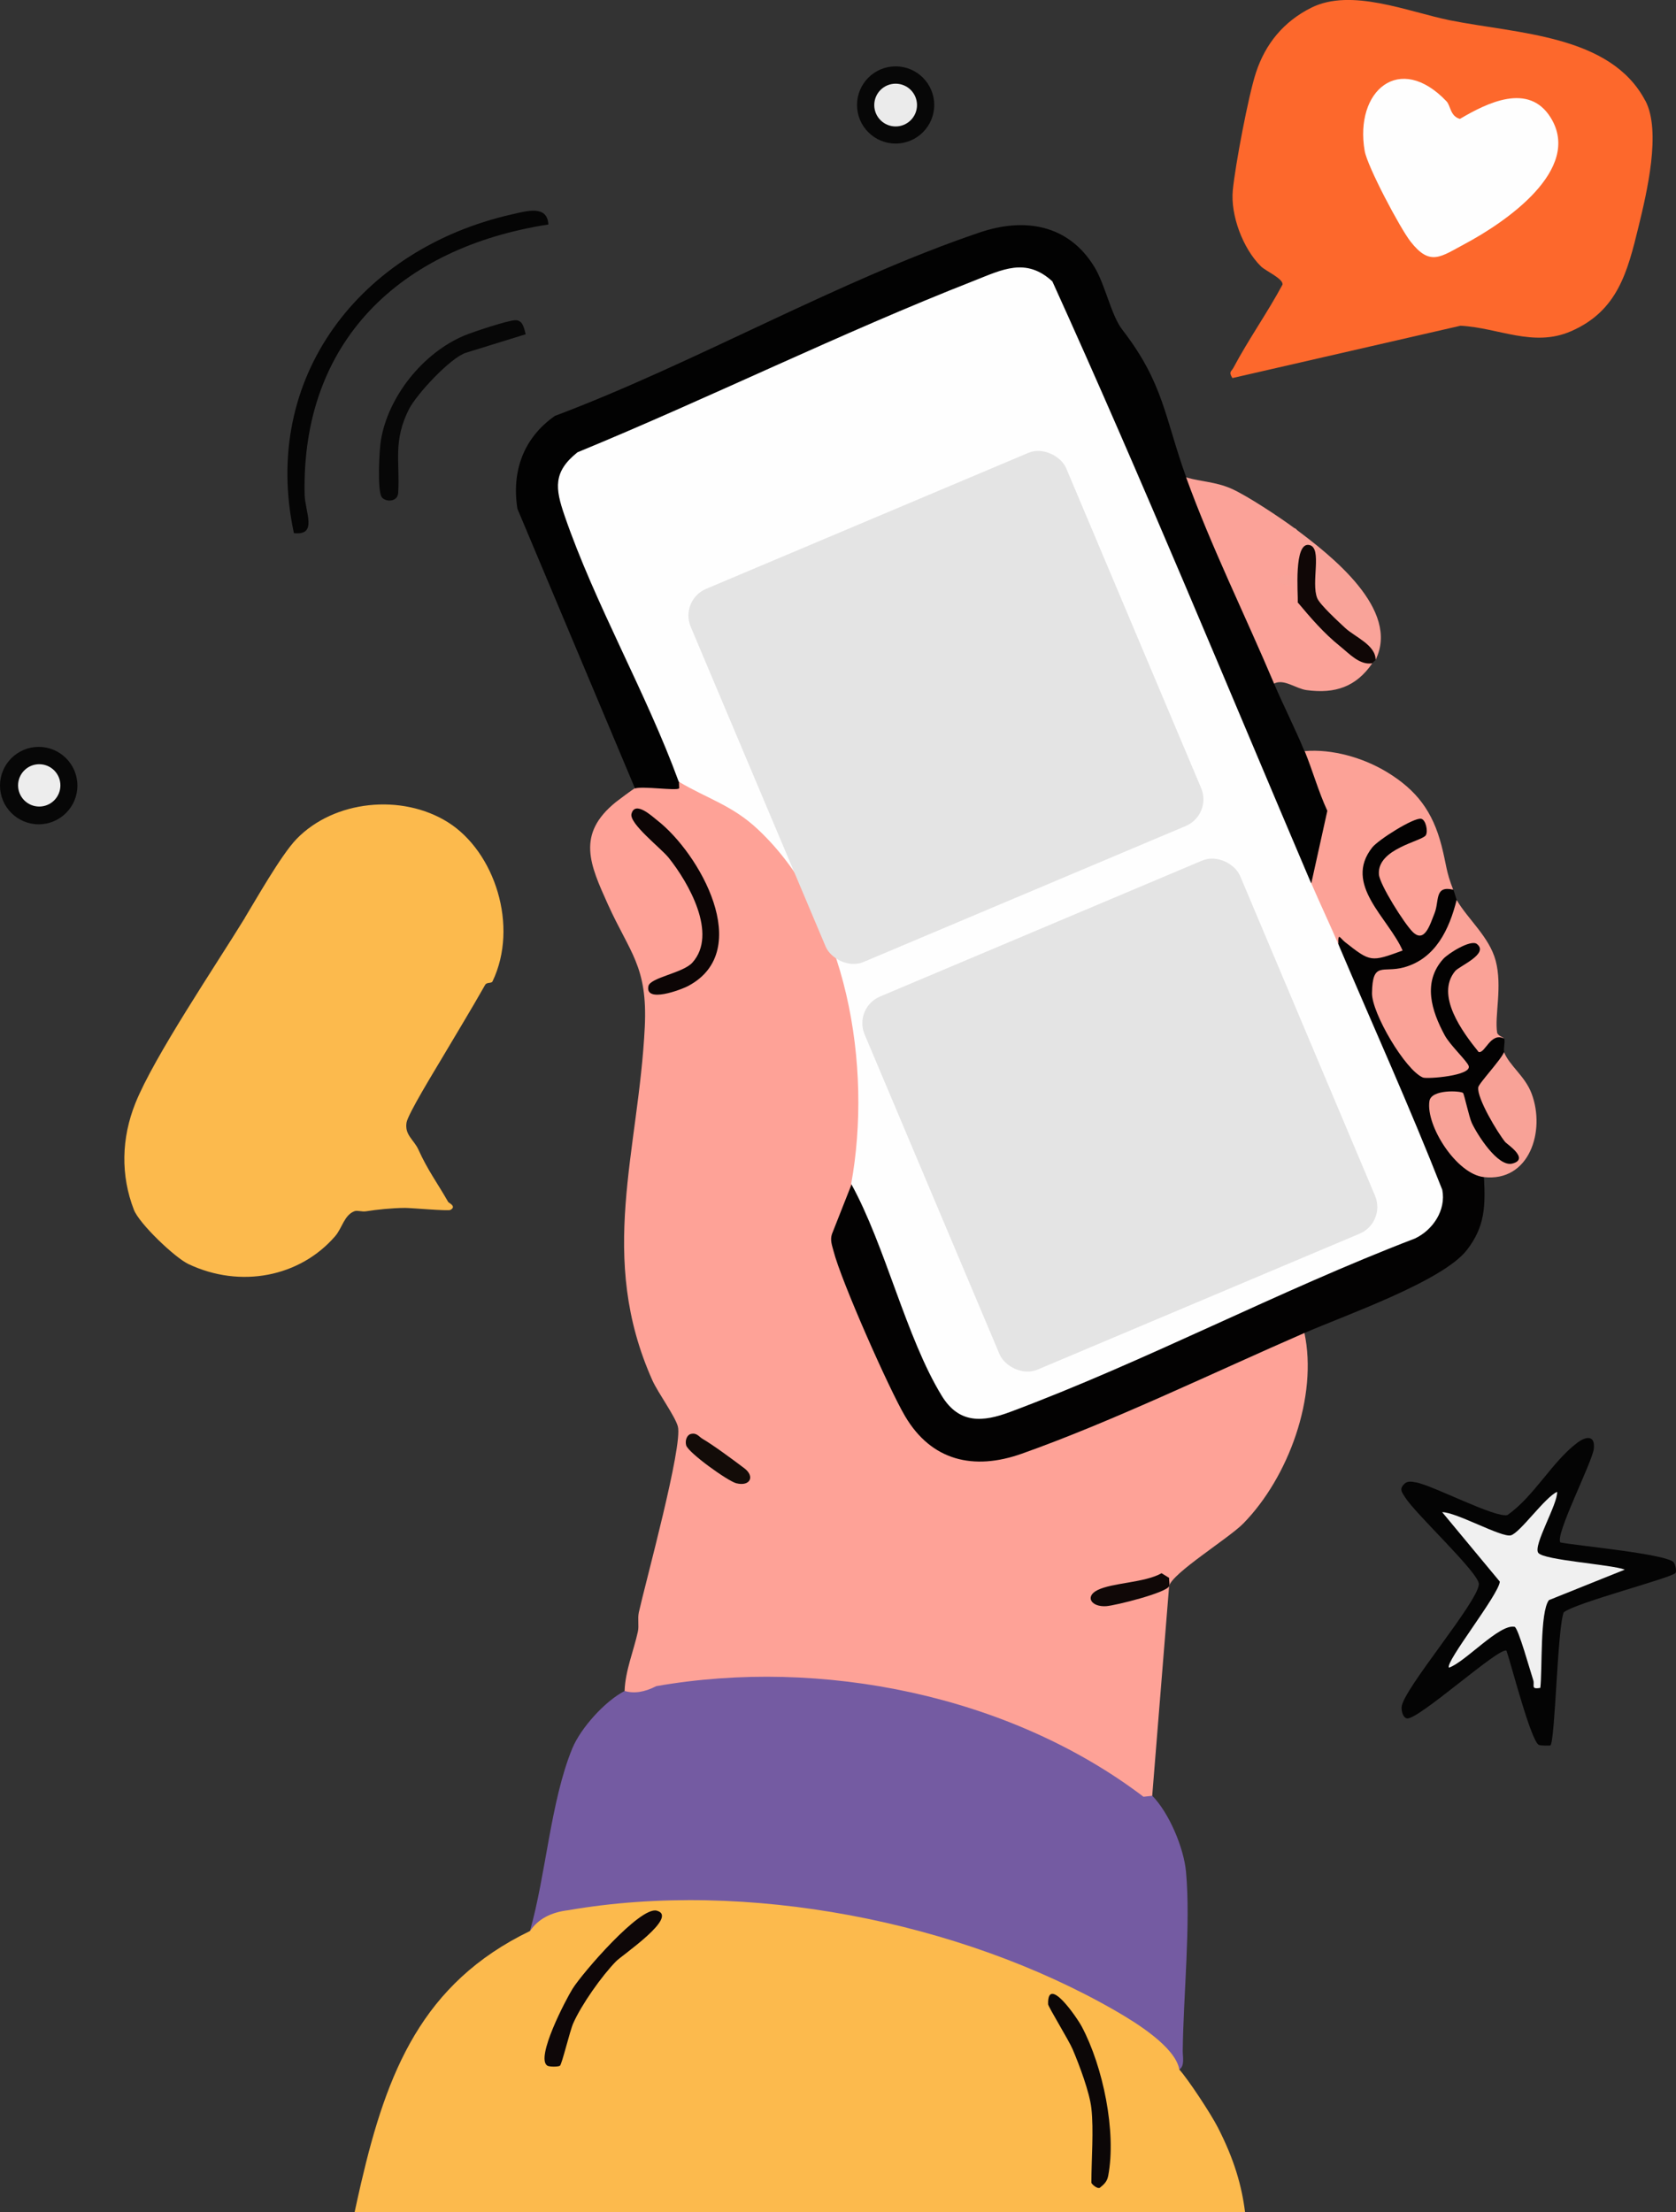 <?xml version="1.0" encoding="UTF-8"?><svg id="b" xmlns="http://www.w3.org/2000/svg" viewBox="0 0 157.62 208"><rect x="0" y="0" width="157.62" height="208" fill="#333333" stroke="none"/><defs><style>.d{fill:#070707;}.e{fill:#100706;}.f{fill:#100807;}.g{fill:#030202;}.h{fill:#050505;}.i{fill:#fd682c;}.j{fill:#e4e4e4;}.k{fill:#ebebeb;}.l{fill:#0e0708;}.m{fill:#745ba2;}.n{fill:#fcba4d;}.o{fill:#020202;}.p{fill:#0c0707;}.q{fill:#f9a399;}.r{fill:#fca297;}.s{fill:#0c0505;}.t{fill:#f0f0f0;}.u{fill:#040404;}.v{fill:#130c08;}.w{fill:#fefefe;}.x{fill:#fba298;}.y{fill:#fea297;}.z{fill:#f8a297;}.aa{fill:#ededed;}.ab{fill:#faa297;}</style></defs><g id="c"><path class="d" d="M0,73.87c0-2.01,1.63-3.64,3.64-3.64s3.64,1.63,3.64,3.64-1.63,3.64-3.64,3.64-3.64-1.63-3.64-3.64"/><circle class="aa" cx="3.69" cy="73.85" r="1.99"/><circle class="d" cx="84.23" cy="9.87" r="3.63"/><circle class="k" cx="84.23" cy="9.88" r="2.01"/><path class="m" d="M58.75,159c7.71-3.96,24.85-1.46,33.08,1.11,4.49,1.4,13.28,5.41,16.53,8.74,1.59,1.62,2.97,4.89,3.18,7.16.45,4.97-.25,11.62-.31,16.85,0,.54.2,1.41-.32,1.74-.24-.27-2.23-2.08-2.66-2.42-6.21-5.09-17.68-9.09-25.89-10.85-9.05-1.94-24.21-3.78-32.52.24,1.5-5.25,1.94-12.2,3.98-17.16.79-1.92,3.07-4.45,4.93-5.41Z"/><path class="q" d="M129.36,62.05c-2.17-1.47-4.14-3.23-5.91-5.26l-.39-1.34c.28-6.18-.58-3.08-.39.76l-.63.43c-.38-.45-.29-1.04-1.11-1.26-.57.04-.47,2.41-1.43,2.54.43-.84.15-4.89.32-5.08.33-.38,1.1,1.22,1.91.64v-3.82c3.47,2.57,9.99,7.67,7.63,12.4Z"/><path class="n" d="M117.09,208c-.31-2.47-1.01-4.94-2.56-7.96-.66-1.29-2.78-4.51-3.62-5.44-.37-2.12-4.04-4.39-5.98-5.51-14.68-8.46-34.8-12.37-51.49-9.47-1.64.19-2.84.84-3.59,1.95-10.16,4.91-13.46,13.26-15.89,23.7-.21.9-.41,1.82-.61,2.74h83.74Z"/><path class="p" d="M102.64,198.25c-.17-1.52-1.14-4.09-1.76-5.55-.35-.83-2.3-4-2.31-4.24-.08-2.81,2.71,1.24,3.17,2.11,1.99,3.74,3.27,9.89,2.48,14.03-.1.53-.39.8-.79,1.12-.27.12-.79-.38-.79-.48,0-2.16.23-4.94,0-6.99Z"/><path class="l" d="M52.67,194.24c-.18.12-1.01.11-1.19,0-1.16-.71,1.76-6.27,2.37-7.24.92-1.47,6.33-7.75,7.91-7.34,2.13.56-3.25,4.18-3.82,4.76-1.35,1.38-3.25,4.07-4.03,5.83-.32.72-1.07,3.88-1.25,3.99Z"/><path class="y" d="M80.06,111.32c.04,1.68-.39,3.4-1.29,5.18-.14,1.88,6.19,15.82,7.76,17.61,2.48,2.81,5.5,3.23,8.99,2.07,8.8-3.49,17.53-7.13,26.19-10.91l.96.04c1.29,6.02-1.5,13.61-5.74,17.94-1.37,1.4-6.73,4.69-6.98,5.9q-.51-.22,0,0l-1.59,19.71-.82.09c-12.57-9.55-30.31-13.12-45.82-10.4-1.11.57-2.1.72-2.98.45.06-1.89.87-3.82,1.25-5.58.12-.54-.04-1.2.09-1.81.64-2.87,4.15-15.66,3.67-17.48-.26-.96-1.86-3.16-2.38-4.3-5.22-11.64-1.3-21.52-.73-33.29.27-5.67-1.4-6.93-3.46-11.48-1.7-3.77-3.01-6.62.75-9.65.22-.18,1.65-1.24,1.75-1.27l.25-.69,3.89.05c1.4-.26,3.98,1.2,5.28,2.08,7.91,5.33,11.33,15.09,12.1,24.31.21,2.53.42,8.29-.36,10.51-.14.4-.47.69-.8.93Z"/><path class="s" d="M61.8,77.13c3.97,3.08,9.16,12.22,2.96,15.56-.74.4-4.11,1.65-3.78.04.17-.82,3.26-1.23,4.14-2.22,2.41-2.69-.38-7.54-2.24-9.86-.71-.89-3.74-3.22-3.49-4.13.34-1.27,1.95.25,2.41.61Z"/><path class="f" d="M109.96,149.14c-.25.63-5.06,1.83-5.93,1.89-1.39.09-2.02-.89-.84-1.5,1.41-.72,4.45-.69,6.05-1.6l.71.44c-.02.24.08.6,0,.78Z"/><path class="v" d="M64.96,134.84c.57-.15.77.26,1.12.46,1.04.61,2.9,1.99,3.92,2.76s.55,1.74-.76,1.41c-.79-.2-4.53-2.88-4.71-3.57-.12-.43.06-.96.43-1.06Z"/><path class="o" d="M111.55,44.89c.49.48,1,.99,1.29,1.63,2.3,5.19,4.57,10.45,6.78,15.68.13.3.17.65.2,1s.02.72,0,1.08c.9,2.12,2.01,4.28,2.86,6.36,1.29.91,2.32,3.85,2.74,5.51.08.33-1.16,5.85-1.38,6.59l-.72.3c-1.12-1.74-2.12-3.55-2.99-5.42-7.07-17.03-14.43-33.94-21.86-50.82-.59-1.34-3.64-.99-4.76-.53-12.88,5.23-26.19,11.02-39.07,16.81-2.23,1-1.39,4.2-.64,5.98,3.06,7.31,6.28,14.54,9.52,21.78.44.83.53,1.73.34,2.66-.03.18.05.6,0,.64-.31.23-3.42-.24-4.14,0l-11.06-26.3c-.56-3.54.58-6.67,3.52-8.73,13.19-4.96,26.75-12.79,39.98-17.26,4.21-1.42,8.31-.74,10.75,3.23,1.05,1.71,1.57,4.55,2.65,5.94,3.9,5.05,3.97,8.25,6,13.87Z"/><path class="g" d="M125.86,88.75c-.22-.66-.28-1.25.53-1.05,1.29,1.14,3.29,2.78,4.47,1.05-4.63-5.35-4.76-10.33,2.88-12.36,1.73,1.8.98,3.18-2.24,4.13-3.12.52,1.61,6.88,2.03,6.85.3-.02,1.17-2.77,1.16-3.31.42-1.07,1.47-1.58,2-.38.12.29.23.8.32.95.79,3.89-3.24,7.42-7.09,7.26-1.25,1.92,2.7,8.37,4.11,8.84.4.13,3.23-.3,3.32-.47-2.55-2.58-5.13-7.64-1.89-10.69,3.55-3.34,6.39-.05,1.98,2.09-1.69,1.64.63,5.04,1.8,6.43.86-1.09,1.09-1.31,2.23-.42.1.32-.11,1,0,1.27.06,1.13-.54,2.3-1.8,3.52.65,2.34,2.15,4.24,3.71,6-2.3,4.34-5.92-2.52-6.28-5.16-4.72-.84,0,6.08,2.05,6.65l.41.75c.14,2.72.1,4.63-1.6,6.83-2.27,2.94-11.44,6.14-15.26,7.8-8.42,3.66-18.12,8.36-26.63,11.37-4.5,1.59-8.47.67-10.95-3.53-1.53-2.59-6.02-12.74-6.73-15.53-.14-.54-.34-1.03-.15-1.6l1.85-4.69c.85.26,1.42.92,1.7,1.98,2.11,5.69,4.41,11.3,6.89,16.81,1.09,2.47,3.13,3.26,5.56,2.26,12.87-5.31,25.85-10.81,38.61-16.5,1.17-.52,2.76-2.52,2.23-3.81-2.75-6.69-5.52-13.37-8.45-19.98-.38-1.08-.62-2.19-.73-3.33Z"/><path class="r" d="M122.68,70.63c2.6-.23,5.52.62,7.74,1.96,2.82,1.71,4.32,3.72,5.15,6.93.46,1.77.42,2.45,1.1,4.14-1.79-.42-1.29,1.05-1.76,2.22-.41,1.01-.92,2.86-2.05,1.75-.77-.75-3.12-4.46-3.18-5.42-.17-2.42,4.06-3.1,4.41-3.67.23-.37,0-1.47-.44-1.55-.7-.13-4.02,1.97-4.6,2.7-2.75,3.49,1.52,6.61,2.86,9.69-2.98,1.09-3.02,1.09-5.41-.79-.47-.37-.68-.96-.63.15-1.62-1.32-2.7-3.65-2.54-5.72l1.5-6.78c-.84-1.81-1.38-3.78-2.13-5.61Z"/><path class="x" d="M111.55,44.89c1.46.42,2.75.41,4.21,1.04s4.61,2.72,5.97,3.73c.93.23.16,4.29,0,4.46-1.9-.3-2.06,1-.07.91l.39,1.63,1.06.26c1.82,2.08,3.8,3.9,5.94,5.46-1.51,2.19-3.47,2.88-6.18,2.51-.98-.13-2.15-1.1-3.05-.61-2.7-6.39-5.92-12.89-8.27-19.39Z"/><path class="ab" d="M136.99,84.62c1.04,1.8,3.07,3.47,3.67,5.71.65,2.44-.12,5.21.14,6.77.04.27.6.43.64.55-1.27-.61-1.77,1.43-2.38,1.27-1.51-1.86-4.09-5.33-2.21-7.61.4-.48,3.23-1.63,2.04-2.55-.58-.44-2.71.9-3.17,1.42-1.95,2.19-1.09,4.88.15,7.17.5.92,2.01,2.33,2.24,2.85.42.95-3.91,1.28-4.29,1.12-1.66-.69-4.82-6.07-4.79-7.94.05-3.04,1.01-1.87,3.01-2.42,2.97-.82,4.26-3.58,4.95-6.34Z"/><path class="z" d="M141.44,98.92c.53,1.31,1.98,2.26,2.6,3.91,1.33,3.52-.21,8.35-4.51,7.85-2.56-.3-5.45-4.83-5.1-7.14.17-1.14,2.93-.97,3.16-.77.11.1.56,2.25.83,2.83.5,1.07,2.44,4.17,3.81,3.81,1.66-.43-.53-1.84-.67-2.02-.73-.9-2.66-4.11-2.54-5.14.04-.37,2.17-2.62,2.43-3.33Z"/><path class="e" d="M129.36,62.05c-.05.1-.23.2-.32.32-1.17.19-2.14-.9-3.01-1.6-1.51-1.21-2.75-2.65-3.98-4.12.04-.76-.41-5.75,1.1-5.4,1.23.29.12,3.51.73,5,.25.61,2.02,2.23,2.62,2.79.91.85,2.89,1.61,2.87,3.02Z"/><path class="w" d="M123.31,83.03c.82,1.91,1.73,3.82,2.54,5.72,3.27,7.7,6.73,15.33,9.79,23.13.37,1.92-.89,3.79-2.58,4.58-12.77,4.89-25.31,11.55-38.07,16.31-2.54.95-4.79,1.15-6.42-1.52-3.37-5.5-5.3-14.1-8.52-19.93,2-10.99-.32-25.41-8.78-33.34-2.42-2.27-4.74-2.87-7.44-4.48-3.04-8.33-7.89-16.72-10.74-25.03-.87-2.53-1.1-4.09,1.22-5.94,12.44-5.12,24.79-11.23,37.29-16.13,2.64-1.04,4.89-2.23,7.37.06,8.47,18.65,16.29,37.7,24.33,56.58Z"/><path class="i" d="M154.74,9.47c1.51,2.87.14,8.62-.63,11.79-1.05,4.3-1.96,7.97-6.37,9.89-3.54,1.54-6.82-.34-10.39-.52l-21.45,4.92c-.38-.62-.09-.6.11-.99,1.42-2.67,3.17-5.13,4.6-7.79.12-.55-1.59-1.29-2.02-1.72-1.7-1.67-2.88-4.82-2.65-7.17s1.46-8.86,2.17-11.03c.9-2.76,2.63-4.83,5.2-6.12,3.77-1.89,9.1.38,13.06,1.18,6.33,1.27,15.1,1.35,18.36,7.56Z"/><path class="w" d="M137.77,22.93c-2.29,1.22-3.27,2.14-5.11-.21-.97-1.23-4.07-7.06-4.32-8.54-.97-5.64,3.28-9.3,7.7-4.65.39.41.34,1.4,1.26,1.65,2.56-1.51,6.47-3.46,8.54-.11,3.02,4.89-4.32,9.86-8.07,11.86Z"/><path class="h" d="M51.57,21.11c-13.95,2.16-23.25,11.01-22.92,25.41.04,1.63,1.26,3.87-1.01,3.61-3.15-14.62,6.22-26.74,20.49-29.97,1.37-.31,3.34-.92,3.44.94Z"/><path class="d" d="M49.44,31.43l-5.62,1.74c-1.44.45-4.63,3.88-5.36,5.31-1.52,3-.84,4.94-1.01,7.85-.05.93-1.25.88-1.56.4-.41-.63-.23-4.38-.07-5.32.68-4.13,3.96-8.22,7.83-9.85.8-.34,4.17-1.46,4.83-1.45.7,0,.8.75.96,1.32Z"/><path class="u" d="M146.76,145.04c1.56.31,10.17,1.09,10.67,1.9.15.24.25.81.15.96-.31.46-9.35,2.78-10.52,3.71-.6,1.52-.8,12.06-1.25,12.51-.04.04-.86.03-1.07-.04-.74-.25-2.62-7.61-3.06-8.86-.62-.45-8.33,6.57-9.37,6.36-.37-.07-.53-.7-.49-1.09.16-1.67,7.17-9.84,7.26-11.52.06-1.04-6.01-6.65-6.95-8.2-.23-.38-.54-.69-.16-1.13.34-.43.74-.33,1.2-.25,1.61.29,7.45,3.37,8.6,3.07,2.5-1.75,4.21-5.03,6.57-6.8.86-.64,1.69-.7,1.55.57s-3.73,8.23-3.13,8.82Z"/><path class="t" d="M152.81,147.59l-7.14,2.87c-.86,1.12-.61,6.57-.81,8.25-.95.17-.5-.25-.67-.74-.25-.73-1.41-4.93-1.75-5-1.42-.3-4.65,3.33-6.17,3.84-.42-.47,4.71-6.89,4.78-8.09l-5.42-6.53c1.31-.01,5.58,2.4,6.45,2.18s3.21-3.59,4.36-4.09c.07,1.15-2.29,5.05-1.77,5.74s6.9,1.09,8.13,1.57Z"/><path class="n" d="M23.02,86.31c.97-1.58,3.39-5.88,4.85-7.4,3.54-3.68,9.93-4.31,14.26-1.59,4.4,2.77,6.68,9.76,4.19,14.96-.1.21-.54.06-.69.32-1.38,2.44-2.77,4.7-4.09,6.94-.63,1.07-3.19,5.23-3.31,6.03-.18,1.16.7,1.6,1.12,2.53.88,1.95,1.77,3.11,2.8,4.92.06.1.82.41.21.75-.22.12-3.68-.19-4.27-.19-1.26.01-2.68.16-3.67.32-.39.06-.81-.11-1.08-.01-.97.36-1.16,1.59-1.82,2.35-3.31,3.83-8.9,4.94-13.8,2.62-1.27-.6-4.63-3.8-5.13-5.11-1.25-3.23-1.18-6.71.14-10.01,1.75-4.37,7.57-12.98,10.3-17.43Z"/><rect class="j" x="69.79" y="47.48" width="38.33" height="38.08" rx="2.72" ry="2.72" transform="translate(-18.86 39.82) rotate(-22.88)"/><rect class="j" x="86.15" y="85.81" width="38.33" height="38.08" rx="2.72" ry="2.72" transform="translate(-32.48 49.2) rotate(-22.88)"/></g></svg>